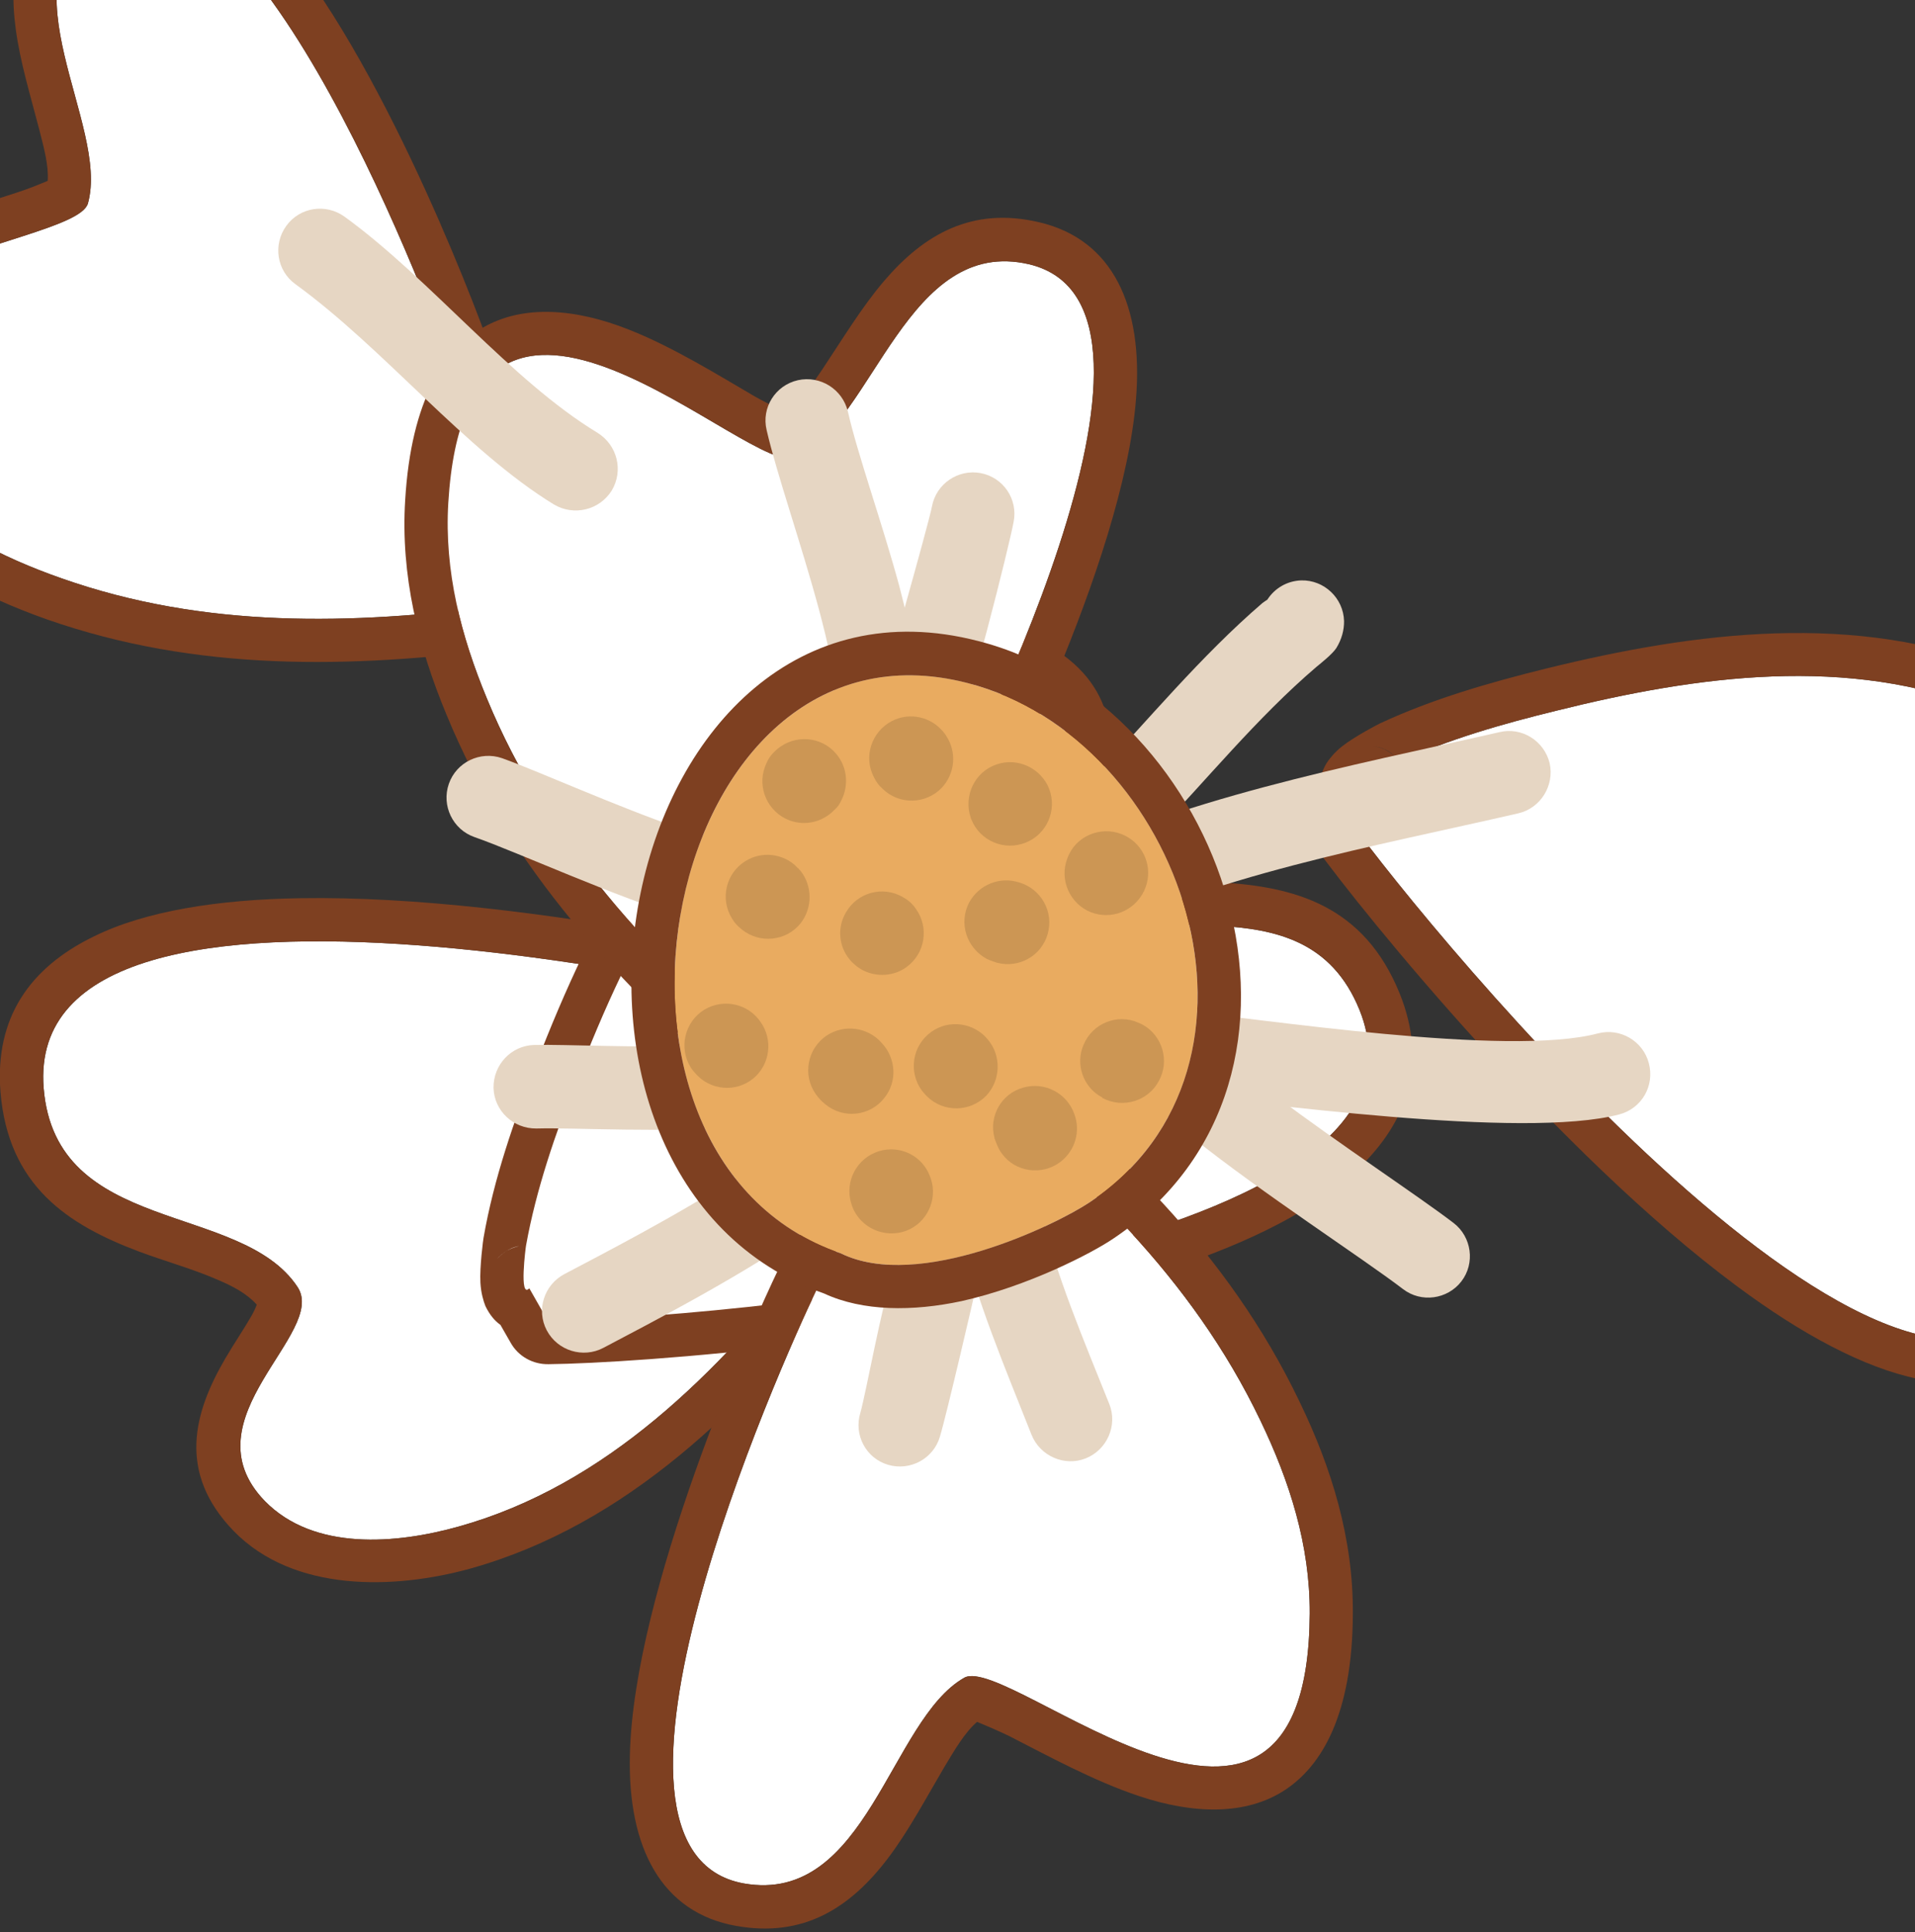 <?xml version="1.0" encoding="UTF-8" standalone="no"?>
<!DOCTYPE svg PUBLIC "-//W3C//DTD SVG 1.1//EN" "http://www.w3.org/Graphics/SVG/1.1/DTD/svg11.dtd">
<svg width="100%" height="100%" viewBox="0 0 1473 1486" version="1.1" xmlns="http://www.w3.org/2000/svg" xmlns:xlink="http://www.w3.org/1999/xlink" xml:space="preserve" xmlns:serif="http://www.serif.com/" style="fill-rule:evenodd;clip-rule:evenodd;stroke-linejoin:round;stroke-miterlimit:2;">
    <rect x="0" y="0" width="1473" height="1486" fill="#333333" stroke="none"/>
    <g transform="matrix(1,0,0,1,-83156,-31075)">
        <g transform="matrix(1,0,0,1,-0.333,0)">
            <g id="Flower-04" transform="matrix(-17.535,-29.395,29.395,-17.535,51865.4,143571)">
                <g transform="matrix(0.09,0,0,0.09,-518.812,704.524)">
                    <path d="M31576.1,19663.9C31576,19667.7 31568.5,19656.7 31568.4,19656.5C31560.9,19644.3 31555.3,19630.8 31550.3,19617.4C31537.1,19582.4 31527.1,19544.3 31537.2,19507.2C31541.4,19491.7 31550.4,19473 31567.5,19468.9C31595.3,19462.4 31595.4,19504 31609.2,19503.3C31634.8,19502.1 31651.1,19458 31684.3,19474.3C31744.7,19504.1 31610.7,19643.4 31585,19666.9L31576.1,19663.9Z" style="fill:white;"/>
                </g>
                <g transform="matrix(0.09,0,0,0.09,-518.812,704.524)">
                    <path d="M31610.6,19492.3C31610,19491.6 31609.3,19490.5 31608.8,19489.6C31607,19486.4 31605.2,19482.5 31603.1,19478.7C31595.6,19465.1 31584.9,19453.7 31565,19458.4C31544.1,19463.4 31531.9,19485.4 31526.7,19504.3C31516,19543.7 31526.2,19584.1 31540.2,19621.2C31545.4,19635.2 31551.3,19649.4 31559.2,19662.1C31559.3,19662.3 31563.3,19668.2 31566.1,19671C31567.9,19672.8 31569.7,19673.9 31570.9,19674.5C31573.1,19675.4 31575,19675.7 31576.8,19675.5L31581.6,19677.1C31585.3,19678.4 31589.4,19677.5 31592.3,19674.8C31608.1,19660.4 31663.6,19603.4 31692.2,19553.6C31702.5,19535.7 31709.3,19518.6 31710.4,19504.4C31711.9,19486.7 31705.6,19472.8 31689.1,19464.6C31667.8,19454.1 31651.8,19462.1 31637.1,19473.8C31631.6,19478.2 31626.3,19483.3 31620.8,19487.2C31617.5,19489.6 31614.2,19491.6 31610.6,19492.3ZM31576.1,19663.9C31576,19667.7 31568.5,19656.7 31568.4,19656.5C31560.9,19644.3 31555.3,19630.8 31550.3,19617.4C31537.1,19582.4 31527.1,19544.3 31537.2,19507.2C31541.4,19491.7 31550.4,19473 31567.5,19468.9C31595.3,19462.4 31595.4,19504 31609.2,19503.3C31634.8,19502.1 31651.1,19458 31684.3,19474.3C31744.7,19504.1 31610.7,19643.4 31585,19666.9L31576.1,19663.9ZM31567.2,19657.7C31566.6,19658.6 31566.1,19659.5 31565.7,19660.6C31565.4,19661.6 31565.2,19662.7 31565.2,19663.8C31565.3,19661 31566.1,19659.1 31567.2,19657.7Z" style="fill:rgb(126,64,33);"/>
                </g>
                <g transform="matrix(-0.069,-0.053,0.053,-0.069,3459.89,5516.52)">
                    <path d="M31576.1,19663.9C31576,19667.7 31568.5,19656.7 31568.4,19656.5C31560.9,19644.3 31555.3,19630.8 31550.3,19617.4C31537.1,19582.4 31527.1,19544.3 31537.2,19507.2C31541.4,19491.7 31550.4,19473 31567.5,19468.9C31595.3,19462.4 31595.4,19504 31609.2,19503.3C31634.8,19502.1 31651.1,19458 31684.3,19474.3C31744.7,19504.1 31610.7,19643.4 31585,19666.9L31576.1,19663.9Z" style="fill:white;"/>
                </g>
                <g transform="matrix(-0.069,-0.053,0.053,-0.069,3459.89,5516.52)">
                    <path d="M31576.8,19675.9L31581.5,19677.5C31585.3,19678.7 31589.6,19677.8 31592.6,19675.1C31608.3,19660.7 31663.9,19603.6 31692.5,19553.7C31702.8,19535.8 31709.6,19518.7 31710.8,19504.4C31712.2,19486.6 31705.9,19472.5 31689.2,19464.3C31667.8,19453.8 31651.7,19461.7 31636.9,19473.5C31631.4,19478 31626.1,19483 31620.6,19486.9C31617.4,19489.2 31614.3,19491.2 31610.9,19491.9C31609.4,19489.4 31605.8,19482.9 31603.4,19478.5C31595.8,19464.8 31585,19453.3 31565,19458.1C31543.9,19463.1 31531.6,19485.2 31526.4,19504.2C31515.7,19543.6 31525.9,19584.2 31539.8,19621.3C31545.1,19635.4 31551,19649.5 31558.9,19662.3C31559,19662.5 31563,19668.4 31565.9,19671.3C31567.7,19673.1 31569.5,19674.2 31570.7,19674.8C31573,19675.8 31575,19676.1 31576.8,19675.9ZM31576.1,19663.9C31576,19667.7 31568.5,19656.7 31568.4,19656.5C31560.9,19644.3 31555.3,19630.8 31550.3,19617.4C31537.1,19582.4 31527.1,19544.3 31537.2,19507.2C31541.4,19491.7 31550.4,19473 31567.5,19468.9C31595.3,19462.4 31595.4,19504 31609.2,19503.3C31634.8,19502.1 31651.1,19458 31684.3,19474.3C31744.7,19504.1 31610.7,19643.4 31585,19666.9L31576.1,19663.9ZM31567,19657.4C31566.3,19658.3 31565.8,19659.3 31565.4,19660.4C31565.1,19661.5 31564.9,19662.6 31564.9,19663.8C31564.9,19660.8 31565.8,19658.8 31567,19657.4Z" style="fill:rgb(126,64,33);"/>
                </g>
                <g transform="matrix(-0.086,0.027,-0.027,-0.086,5569.79,3302.82)">
                    <path d="M31576.1,19663.9C31576,19667.7 31568.5,19656.7 31568.4,19656.5C31560.9,19644.3 31555.3,19630.8 31550.3,19617.4C31537.1,19582.4 31527.1,19544.3 31537.2,19507.2C31541.4,19491.7 31550.4,19473 31567.5,19468.9C31595.3,19462.4 31595.4,19504 31609.2,19503.3C31634.8,19502.1 31651.1,19458 31684.3,19474.3C31744.7,19504.1 31610.7,19643.4 31585,19666.9L31576.1,19663.9Z" style="fill:white;"/>
                </g>
                <g transform="matrix(-0.086,0.027,-0.027,-0.086,5569.79,3302.82)">
                    <path d="M31576.8,19675.5L31581.6,19677.1C31585.3,19678.4 31589.4,19677.5 31592.3,19674.8C31608.1,19660.4 31663.6,19603.4 31692.2,19553.6C31702.5,19535.7 31709.3,19518.6 31710.4,19504.4C31711.9,19486.7 31705.6,19472.8 31689.1,19464.6C31667.8,19454.1 31651.8,19462.1 31637.1,19473.8C31631.6,19478.2 31626.3,19483.3 31620.8,19487.2C31617.5,19489.6 31614.2,19491.6 31610.6,19492.3C31610,19491.6 31609.3,19490.5 31608.8,19489.6C31607,19486.4 31605.2,19482.5 31603.1,19478.7C31595.6,19465.1 31584.9,19453.7 31565,19458.4C31544.1,19463.4 31531.9,19485.4 31526.7,19504.3C31516,19543.7 31526.2,19584.1 31540.2,19621.2C31545.4,19635.2 31551.3,19649.4 31559.2,19662.1C31559.3,19662.3 31563.3,19668.2 31566.1,19671C31567.9,19672.8 31569.7,19673.9 31570.9,19674.5C31573.1,19675.4 31575,19675.7 31576.8,19675.5ZM31576.1,19663.9C31576,19667.7 31568.5,19656.7 31568.4,19656.5C31560.9,19644.3 31555.3,19630.8 31550.3,19617.4C31537.1,19582.4 31527.1,19544.3 31537.2,19507.2C31541.4,19491.7 31550.4,19473 31567.5,19468.9C31595.3,19462.4 31595.4,19504 31609.2,19503.3C31634.8,19502.1 31651.1,19458 31684.3,19474.3C31744.7,19504.1 31610.7,19643.4 31585,19666.9L31576.1,19663.9ZM31567.2,19657.7C31566.6,19658.6 31566.1,19659.5 31565.7,19660.6C31565.4,19661.6 31565.2,19662.7 31565.2,19663.8C31565.3,19661 31566.1,19659.1 31567.2,19657.7Z" style="fill:rgb(126,64,33);"/>
                </g>
                <g transform="matrix(0.09,0,0,0.09,-518.812,704.524)">
                    <path d="M31570.9,19659.9C31570.8,19660.1 31563,19647.7 31562.3,19646.5C31555.9,19635.9 31549.4,19625.2 31542.6,19614.9C31529.9,19595.6 31454.1,19488.4 31424.2,19522.7C31403.8,19546.3 31440.6,19575 31440.1,19596.3C31439.8,19609.1 31341.9,19637.7 31409.7,19678.6C31424.3,19687.4 31440.6,19691.2 31457.4,19692.7C31496.8,19696.3 31533.5,19685.9 31569.6,19671.7L31570.9,19659.9Z" style="fill:white;"/>
                </g>
                <g transform="matrix(0.09,0,0,0.09,-518.812,704.524)">
                    <path d="M31579.4,19653.2C31578.6,19651.9 31572.2,19641.9 31571.6,19641C31565.1,19630.2 31558.5,19619.4 31551.6,19608.9C31542.4,19594.9 31500.9,19536.4 31466.3,19514.7C31446.6,19502.3 31428.4,19501.4 31416.1,19515.6C31404.8,19528.6 31405.4,19542.5 31411.1,19556.7C31414.3,19564.7 31419.3,19572.9 31423.5,19580.6C31425.9,19585.1 31428.3,19589.4 31429,19593.4C31427.4,19594.6 31424.4,19596.8 31421.8,19598.5C31412.9,19604.1 31401.3,19610.9 31392.3,19618.7C31381.5,19628 31374.5,19639.1 31375,19650.7C31375.5,19661.7 31382.5,19674.8 31404.1,19687.8C31420.1,19697.5 31438,19701.9 31456.4,19703.5C31497.6,19707.3 31535.8,19696.6 31573.6,19681.7C31577.3,19680.3 31579.9,19676.9 31580.4,19672.9L31581.7,19661.1C31582,19658.2 31581.2,19655.4 31579.4,19653.2ZM31570.9,19659.9C31570.8,19660.1 31563,19647.7 31562.3,19646.5C31555.9,19635.9 31549.4,19625.2 31542.6,19614.9C31529.9,19595.6 31454.1,19488.4 31424.2,19522.7C31403.8,19546.3 31440.6,19575 31440.1,19596.3C31439.8,19609.1 31341.9,19637.7 31409.7,19678.6C31424.3,19687.4 31440.6,19691.2 31457.4,19692.7C31496.8,19696.3 31533.5,19685.9 31569.6,19671.7L31570.9,19659.9Z" style="fill:rgb(126,64,33);"/>
                </g>
                <g transform="matrix(-0.061,0.061,-0.061,-0.061,5462.56,1745.78)">
                    <path d="M31570.9,19659.9C31570.8,19660.1 31563,19647.7 31562.3,19646.5C31555.9,19635.9 31549.4,19625.2 31542.6,19614.9C31529.9,19595.6 31454.1,19488.4 31424.2,19522.7C31403.8,19546.3 31440.6,19575 31440.1,19596.3C31439.8,19609.1 31341.9,19637.7 31409.7,19678.6C31424.3,19687.4 31440.6,19691.2 31457.4,19692.7C31496.8,19696.3 31533.5,19685.9 31569.6,19671.7L31570.9,19659.9Z" style="fill:white;"/>
                </g>
                <g transform="matrix(-0.061,0.061,-0.061,-0.061,5462.56,1745.78)">
                    <path d="M31428.5,19593.2C31426.9,19594.4 31424.1,19596.5 31421.5,19598.1C31412.7,19603.7 31401.1,19610.5 31392,19618.4C31381.1,19627.8 31374.1,19639 31374.6,19650.7C31375,19661.8 31382.1,19675.1 31403.9,19688.2C31419.9,19697.9 31437.9,19702.3 31456.3,19704C31497.6,19707.7 31535.9,19697 31573.7,19682.2C31577.6,19680.6 31580.3,19677.1 31580.8,19672.9L31582.1,19661.2C31582.5,19658.2 31581.6,19655.3 31579.8,19653C31578.9,19651.6 31572.5,19641.6 31572,19640.7C31565.5,19629.9 31558.9,19619.2 31551.9,19608.7C31542.7,19594.7 31501.2,19536.1 31466.6,19514.3C31446.6,19501.7 31428.3,19500.9 31415.7,19515.3C31404.4,19528.4 31405,19542.6 31410.7,19556.8C31413.9,19564.9 31418.9,19573.1 31423.1,19580.8C31425.5,19585.2 31427.8,19589.3 31428.5,19593.2ZM31570.9,19659.9C31570.8,19660.1 31563,19647.7 31562.3,19646.5C31555.9,19635.9 31549.4,19625.2 31542.6,19614.9C31529.9,19595.6 31454.1,19488.4 31424.2,19522.7C31403.8,19546.3 31440.6,19575 31440.1,19596.3C31439.8,19609.1 31341.9,19637.7 31409.7,19678.6C31424.3,19687.4 31440.6,19691.2 31457.4,19692.7C31496.8,19696.3 31533.5,19685.9 31569.6,19671.7L31570.9,19659.9Z" style="fill:rgb(126,64,33);"/>
                </g>
                <g transform="matrix(-0.09,-0.005,0.005,-0.09,5067.89,4399.88)">
                    <path d="M31570.9,19659.9C31570.8,19660.1 31563,19647.7 31562.3,19646.5C31555.9,19635.9 31549.4,19625.2 31542.6,19614.9C31529.9,19595.6 31454.1,19488.4 31424.2,19522.7C31403.8,19546.3 31440.6,19575 31440.1,19596.3C31439.8,19609.1 31341.9,19637.7 31409.7,19678.6C31424.3,19687.4 31440.6,19691.2 31457.4,19692.7C31496.8,19696.3 31533.5,19685.9 31569.6,19671.7L31570.9,19659.9Z" style="fill:white;"/>
                </g>
                <g transform="matrix(-0.09,-0.005,0.005,-0.09,5067.89,4399.88)">
                    <path d="M31429,19593.4C31427.4,19594.6 31424.4,19596.8 31421.8,19598.5C31412.9,19604.1 31401.3,19610.9 31392.3,19618.7C31381.5,19628 31374.5,19639.1 31375,19650.7C31375.5,19661.7 31382.5,19674.8 31404.1,19687.8C31420.1,19697.5 31438,19701.9 31456.4,19703.5C31497.6,19707.3 31535.8,19696.6 31573.6,19681.7C31577.3,19680.3 31579.9,19676.9 31580.4,19672.9L31581.7,19661.1C31582,19658.2 31581.2,19655.4 31579.4,19653.2C31578.6,19651.9 31572.2,19641.9 31571.6,19641C31565.1,19630.2 31558.5,19619.4 31551.6,19608.9C31542.4,19594.9 31500.9,19536.4 31466.3,19514.7C31446.6,19502.3 31428.4,19501.4 31416.1,19515.6C31404.8,19528.6 31405.4,19542.5 31411.1,19556.7C31414.3,19564.7 31419.3,19572.9 31423.5,19580.6C31425.9,19585.1 31428.3,19589.4 31429,19593.4ZM31570.9,19659.9C31570.8,19660.1 31563,19647.7 31562.3,19646.5C31555.9,19635.9 31549.4,19625.2 31542.6,19614.9C31529.9,19595.6 31454.1,19488.4 31424.2,19522.7C31403.8,19546.3 31440.6,19575 31440.1,19596.3C31439.8,19609.1 31341.9,19637.7 31409.7,19678.6C31424.3,19687.4 31440.6,19691.2 31457.4,19692.7C31496.8,19696.3 31533.5,19685.9 31569.6,19671.7L31570.9,19659.9Z" style="fill:rgb(126,64,33);"/>
                </g>
                <g transform="matrix(0.09,0,0,0.09,-518.812,704.524)">
                    <path d="M31580.7,19638C31577.8,19633.1 31577.1,19623.4 31576.6,19612.7C31575.9,19593.8 31577.3,19572 31577.8,19562.2C31578.1,19556.4 31573.7,19551.5 31568,19551.2C31562.2,19550.9 31557.3,19555.4 31557,19561.1C31556.4,19573.1 31554.5,19602 31556.5,19623.4C31557.5,19634.3 31559.7,19643.4 31562.8,19648.7C31565.8,19653.6 31572.2,19655.2 31577.1,19652.3C31582.1,19649.3 31583.7,19642.9 31580.7,19638Z" style="fill:rgb(230,214,195);"/>
                </g>
                <g transform="matrix(0.09,0,0,0.09,-518.812,704.524)">
                    <path d="M31602.6,19637.9C31602.5,19633.7 31605.9,19627.3 31609.7,19620.2C31616.9,19606.7 31626.8,19592.1 31630.8,19585C31633.6,19580 31631.8,19573.7 31626.8,19570.8C31621.8,19568 31615.5,19569.8 31612.6,19574.8C31607.9,19583.2 31594.9,19602.2 31587.7,19617.5C31583.8,19625.8 31581.7,19633.4 31581.8,19638.5C31582,19644.3 31586.8,19648.8 31592.5,19648.6C31598.3,19648.5 31602.8,19643.7 31602.6,19637.9Z" style="fill:rgb(230,214,195);"/>
                </g>
                <g transform="matrix(0.09,0,0,0.09,-518.812,704.524)">
                    <path d="M31523,19649.4C31524.9,19654.2 31530.1,19656.9 31535.3,19655.6C31540.8,19654.1 31544.2,19648.4 31542.7,19642.9C31542.2,19640.9 31540.5,19637.6 31537.3,19634C31530.2,19625.9 31514.1,19612 31510.2,19607.9C31506.3,19603.6 31499.7,19603.3 31495.5,19607.2C31491.3,19611.1 31491,19617.7 31494.9,19621.9C31498.9,19626.3 31521.9,19648.4 31523,19649.4Z" style="fill:rgb(230,214,195);"/>
                </g>
                <g transform="matrix(0.09,0,0,0.09,-518.812,704.524)">
                    <path d="M31537,19652.6C31519.7,19647.2 31501.5,19644.7 31483.6,19641.8C31477.9,19640.9 31472.5,19644.8 31471.6,19650.4C31470.7,19656.1 31474.6,19661.5 31480.2,19662.4C31497.2,19665.1 31514.5,19667.4 31530.9,19672.5C31536.4,19674.2 31542.2,19671.1 31543.9,19665.6C31545.6,19660.1 31542.5,19654.3 31537,19652.6Z" style="fill:rgb(230,214,195);"/>
                </g>
                <g transform="matrix(0.09,0,0,0.09,-518.812,704.524)">
                    <path d="M31550.8,19708C31545.1,19708.3 31536.3,19710.8 31526.3,19714.5C31505.8,19722.2 31479.5,19735.2 31467.3,19740.1C31462,19742.2 31459.4,19748.3 31461.5,19753.6C31463.6,19758.9 31469.7,19761.5 31475,19759.4C31485.5,19755.2 31506.3,19745.1 31524.9,19737.5C31536,19732.9 31546.1,19729.1 31552.1,19728.8C31557.9,19728.4 31562.2,19723.5 31561.9,19717.7C31561.5,19712 31556.6,19707.6 31550.8,19708Z" style="fill:rgb(230,214,195);"/>
                </g>
                <g transform="matrix(0.09,0,0,0.09,-518.812,704.524)">
                    <path d="M31497.2,19814.6C31503.6,19792.2 31543.3,19744.4 31557.9,19724.8C31561.3,19720.2 31560.3,19713.7 31555.7,19710.3C31551.1,19706.8 31544.6,19707.8 31541.2,19712.4C31525.6,19733.2 31484,19784.9 31477.1,19808.8C31475.5,19814.4 31478.7,19820.1 31484.3,19821.7C31489.8,19823.3 31495.6,19820.1 31497.2,19814.6Z" style="fill:rgb(230,214,195);"/>
                </g>
                <g transform="matrix(0.09,0,0,0.09,-518.812,704.524)">
                    <path d="M31583.1,19714.5C31580.9,19751.1 31565.7,19791.1 31554.6,19825.6C31552.8,19831.1 31555.9,19837 31561.3,19838.8C31566.8,19840.5 31572.7,19837.5 31574.4,19832C31586.1,19795.9 31601.6,19754 31603.9,19715.7C31604.2,19709.9 31599.8,19705 31594.1,19704.7C31588.3,19704.3 31583.4,19708.7 31583.1,19714.5Z" style="fill:rgb(230,214,195);"/>
                </g>
                <g transform="matrix(0.09,0,0,0.09,-518.812,704.524)">
                    <path d="M31611.8,19801.1C31612,19802.4 31612.5,19806.2 31613.3,19807.8C31614.5,19810.1 31616.2,19811.8 31618.1,19812.9C31623.1,19815.7 31629.5,19813.9 31632.3,19808.9C31634,19805.8 31634,19802.2 31632.5,19799.2C31632.5,19798.6 31632.4,19798 31632.4,19797.7C31628.9,19777.6 31621.9,19758.2 31616.4,19738.7C31614.9,19733.1 31609.2,19729.9 31603.6,19731.4C31598.1,19733 31594.8,19738.7 31596.4,19744.2C31601.6,19763.1 31608.5,19781.8 31611.8,19801.1Z" style="fill:rgb(230,214,195);"/>
                </g>
                <g transform="matrix(0.09,0,0,0.09,-518.812,704.524)">
                    <path d="M31659,19701.2C31658,19698.4 31655.7,19696 31652.6,19694.9C31647.2,19693 31641.3,19695.9 31639.4,19701.3C31638.8,19703 31638,19707.2 31641.2,19712.2C31646.6,19720.6 31677.6,19751.2 31681.6,19754.7C31685.9,19758.6 31692.5,19758.2 31696.3,19753.9C31700.1,19749.6 31699.7,19743 31695.4,19739.2C31692,19736.2 31662.4,19704.8 31659,19701.2Z" style="fill:rgb(230,214,195);"/>
                </g>
                <g transform="matrix(0.09,0,0,0.09,-518.812,704.524)">
                    <path d="M31653.6,19710C31660,19714.5 31670.6,19718.6 31682.5,19722C31698.2,19726.4 31716.1,19729.9 31726.5,19733.3C31732,19735 31737.8,19732 31739.6,19726.6C31741.4,19721.1 31738.4,19715.2 31732.9,19713.5C31722.4,19710.1 31704.2,19706.4 31688.2,19701.9C31679,19699.3 31670.6,19696.6 31665.7,19693.1C31661.1,19689.7 31654.5,19690.8 31651.2,19695.5C31647.9,19700.2 31649,19706.7 31653.6,19710Z" style="fill:rgb(230,214,195);"/>
                </g>
                <g transform="matrix(0.087,-0.024,0.024,0.087,-886.794,1523.54)">
                    <path d="M31651.6,19672.9C31676.3,19667.4 31707.9,19671.8 31734.3,19668.2C31740,19667.4 31744,19662.2 31743.2,19656.5C31742.4,19650.8 31737.2,19646.8 31731.5,19647.6C31704.5,19651.3 31672.3,19647 31647.1,19652.5C31641.5,19653.8 31637.9,19659.3 31639.1,19665C31640.4,19670.6 31645.9,19674.1 31651.6,19672.9Z" style="fill:rgb(230,214,195);"/>
                </g>
                <g transform="matrix(0.09,0,0,0.09,-518.812,704.524)">
                    <path d="M31641.8,19660.9C31643.9,19656.4 31650.7,19650.5 31658.3,19644.2C31672,19632.7 31689,19620.9 31696.4,19614.8C31700.8,19611.1 31701.4,19604.5 31697.7,19600.1C31694,19595.7 31687.4,19595.1 31683,19598.8C31674.4,19606 31652.6,19621 31638.1,19634.1C31630.6,19640.9 31625.1,19647.4 31622.8,19652.4C31620.5,19657.6 31622.8,19663.8 31628,19666.2C31633.3,19668.5 31639.5,19666.2 31641.8,19660.9Z" style="fill:rgb(230,214,195);"/>
                </g>
                <g transform="matrix(0.09,0,0,0.09,-518.812,704.524)">
                    <path d="M31546.9,19624.1C31528.7,19635.9 31525.5,19673.9 31526,19683.9C31529.2,19745.3 31613.5,19763.4 31653,19724.2C31709.1,19668.6 31604,19575.7 31546.9,19624.1Z" style="fill:rgb(233,171,96);"/>
                </g>
                <g transform="matrix(0.09,0,0,0.09,-518.812,704.524)">
                    <path d="M31540.4,19615.4C31531.6,19621.4 31525.2,19632.1 31521.2,19643.9C31515.9,19660 31514.8,19677.9 31515.2,19684.5C31517.1,19720.3 31542.3,19743.7 31573,19752.2C31603.1,19760.5 31638.2,19754.2 31660.6,19731.9C31693.6,19699.3 31680.7,19655.5 31649.7,19627.2C31619.5,19599.6 31573.2,19588.1 31540.4,19615.4ZM31546.9,19624.1C31528.7,19635.9 31525.5,19673.9 31526,19683.9C31529.2,19745.3 31613.5,19763.4 31653,19724.2C31709.1,19668.6 31604,19575.7 31546.9,19624.1Z" style="fill:rgb(126,64,33);"/>
                </g>
                <g transform="matrix(0.09,0,0,0.09,-518.812,704.524)">
                    <path d="M31546.9,19692C31552.3,19693.1 31557.7,19689.8 31559.1,19684.4C31560.6,19679 31557.4,19673.3 31551.9,19671.8C31551.6,19671.7 31549,19671.2 31547.7,19671.4C31542,19671.9 31537.8,19677.1 31538.4,19682.8C31538.9,19687.5 31542.4,19691.2 31546.9,19692ZM31551.9,19671.8L31552,19671.8C31552,19671.8 31551.8,19671.7 31551.7,19671.7L31551.9,19671.8Z" style="fill:rgb(204,150,84);"/>
                </g>
                <g transform="matrix(0.09,0,0,0.09,-518.812,704.524)">
                    <path d="M31546.9,19700.1L31546.7,19700.1C31541.8,19703.1 31540.2,19709.5 31543.2,19714.4C31546.1,19719.3 31552.4,19720.9 31557.3,19718.1C31557.5,19718 31558,19717.6 31558.3,19717.4C31563,19714.1 31564,19707.5 31560.6,19702.9C31557.5,19698.5 31551.4,19697.3 31546.9,19700.1ZM31557.3,19718.1L31557.2,19718.1C31557.2,19718.1 31557.4,19718 31557.5,19718L31557.3,19718.1Z" style="fill:rgb(204,150,84);"/>
                </g>
                <g transform="matrix(0.09,0,0,0.09,-518.812,704.524)">
                    <path d="M31589.2,19694.8C31585.2,19698.7 31585,19705.2 31588.9,19709.3C31592.8,19713.5 31599.4,19713.7 31603.6,19709.8L31603.6,19709.8C31607.4,19706.5 31608.3,19700.9 31605.7,19696.5C31602.7,19691.6 31596.3,19690.1 31591.3,19693.1C31590.7,19693.5 31589.4,19694.6 31589.2,19694.8ZM31589.2,19694.8L31589.4,19694.6C31589.3,19694.6 31589.2,19694.8 31589.2,19694.8L31589.2,19694.8Z" style="fill:rgb(204,150,84);"/>
                </g>
                <g transform="matrix(0.09,0,0,0.09,-518.812,704.524)">
                    <path d="M31586.7,19659.8C31591.9,19658.9 31595.7,19654.2 31595.4,19648.8C31595,19643.1 31590.1,19638.7 31584.3,19639.1C31583,19639.2 31582,19639.4 31580.7,19639.9C31575.3,19641.9 31572.6,19647.9 31574.6,19653.2C31576.4,19658.2 31581.6,19660.9 31586.7,19659.8ZM31587.4,19659.6L31587.3,19659.6L31587.4,19659.6L31587.4,19659.6Z" style="fill:rgb(204,150,84);"/>
                </g>
                <g transform="matrix(0.09,0,0,0.09,-518.812,704.524)">
                    <path d="M31573.8,19683L31573.8,19683L31573.9,19683L31573.9,19683L31573.9,19683C31579.3,19682.2 31583.3,19677.3 31582.8,19671.8C31582.3,19666 31577.2,19661.8 31571.5,19662.3C31570.8,19662.4 31570.1,19662.5 31569.4,19662.7C31563.9,19664.2 31560.6,19669.9 31562.1,19675.5C31563.6,19680.6 31568.7,19683.8 31573.8,19683ZM31573.7,19683L31573.3,19683.1C31573.5,19683 31573.6,19683 31573.7,19683ZM31574.3,19682.9L31574.1,19683L31574.1,19682.9L31574.3,19682.9ZM31574.5,19682.9C31574.6,19682.8 31574.8,19682.8 31574.9,19682.8L31574.5,19682.9Z" style="fill:rgb(204,150,84);"/>
                </g>
                <g transform="matrix(0.09,0,0,0.09,-518.812,704.524)">
                    <path d="M31634,19664.4C31634.5,19664.3 31634.9,19664.3 31635.4,19664.1C31640,19662.9 31643.3,19658.7 31643.2,19653.8C31643.1,19648.1 31638.4,19643.5 31632.6,19643.6C31631.2,19643.6 31630.4,19643.8 31629,19644.3C31623.6,19646.3 31620.8,19652.3 31622.8,19657.7C31624.6,19662.3 31629.3,19665 31634,19664.4ZM31635.4,19664.1C31635.7,19664 31635.9,19663.9 31636.2,19663.8C31635.7,19664 31635.3,19664.1 31634.8,19664.2L31634.6,19664.3C31634.4,19664.3 31634.2,19664.3 31634.1,19664.4L31633.5,19664.4L31633.9,19664.4L31634,19664.4C31634.3,19664.3 31634.5,19664.3 31634.8,19664.2L31635.1,19664.2L31635.4,19664.1Z" style="fill:rgb(204,150,84);"/>
                </g>
                <g transform="matrix(0.09,0,0,0.09,-518.689,704.566)">
                    <path d="M31607.5,19663.1L31607.4,19663.1L31607.3,19663.1L31607.3,19663.1L31607.3,19663.1C31606.4,19663.3 31605.6,19663.5 31604.7,19663.9C31600.8,19665.6 31598.1,19669.8 31598.5,19674.3C31599,19680.1 31604.1,19684.3 31609.8,19683.8C31611.4,19683.7 31612.6,19683.3 31614,19682.5C31619,19679.7 31620.8,19673.4 31618,19668.4C31615.9,19664.5 31611.7,19662.5 31607.5,19663.1ZM31607.5,19663.1L31607.3,19663.1L31607.3,19663.1L31607,19663.2L31607,19663.2L31606.9,19663.2L31606.8,19663.2L31606.6,19663.3L31606.5,19663.3L31606.3,19663.3L31606.3,19663.4L31606.3,19663.4C31605.7,19663.5 31605.2,19663.7 31604.7,19663.9C31604.5,19664 31604.2,19664.2 31603.9,19664.3C31604.6,19663.9 31605.4,19663.6 31606.3,19663.4L31606.3,19663.3L31606.6,19663.3L31606.9,19663.2L31607,19663.2C31607.4,19663.1 31607.7,19663.1 31608,19663.1L31607.5,19663.1Z" style="fill:rgb(204,150,84);"/>
                </g>
                <g transform="matrix(0.09,0,0,0.09,-518.812,704.524)">
                    <path d="M31644.3,19712.9C31644,19712.9 31643.8,19712.9 31643.5,19712.9C31643.9,19712.9 31644.3,19712.9 31644.7,19712.9L31645.1,19712.8C31645.3,19712.8 31645.5,19712.8 31645.7,19712.8L31646.1,19712.7C31645.9,19712.7 31645.6,19712.8 31645.4,19712.8L31645.1,19712.9L31644.7,19712.9L31644.6,19712.9L31644.3,19712.9C31644.7,19712.9 31645,19712.9 31645.4,19712.8C31650.3,19712.2 31654.2,19708.2 31654.5,19703.1C31654.8,19697.4 31650.5,19692.4 31644.7,19692.1C31643.3,19692 31642.4,19692.1 31641.1,19692.5C31635.5,19694 31632.3,19699.8 31633.8,19705.3C31635.2,19710.1 31639.6,19713.1 31644.3,19712.9Z" style="fill:rgb(204,150,84);"/>
                </g>
                <g transform="matrix(0.09,0,0,0.09,-518.812,704.524)">
                    <path d="M31585.7,19735.3L31585.7,19735.4L31585.9,19735.6C31588.8,19739.9 31594.5,19741.4 31599.2,19739C31604.3,19736.4 31606.4,19730.1 31603.8,19725C31603.4,19724.3 31603.1,19723.8 31602.6,19723.2C31599.1,19718.7 31592.5,19717.9 31588,19721.4C31583.7,19724.8 31582.8,19730.8 31585.7,19735.3ZM31585.9,19735.6C31586,19735.8 31586.1,19735.9 31586.2,19736L31585.9,19735.6ZM31585.7,19735.3L31585.7,19735.3L31585.5,19735L31585.7,19735.3ZM31585.4,19734.9L31585.2,19734.5C31585.3,19734.6 31585.4,19734.8 31585.4,19734.9Z" style="fill:rgb(204,150,84);"/>
                </g>
                <g transform="matrix(0.09,0,0,0.09,-518.575,705.119)">
                    <path d="M31549.6,19646.5C31554.5,19647.3 31559.3,19644.5 31561,19639.7C31562.9,19634.2 31560,19628.3 31554.6,19626.4C31553.7,19626.1 31552.8,19625.9 31551.8,19625.8C31546.1,19625.4 31541.1,19629.7 31540.6,19635.4C31540.2,19640.9 31544.2,19645.8 31549.6,19646.5ZM31548.9,19646.4L31549.1,19646.4L31548.9,19646.4L31548.9,19646.4ZM31548.3,19646.2L31548.5,19646.3L31548.3,19646.2L31548.3,19646.2Z" style="fill:rgb(204,150,84);"/>
                </g>
                <g transform="matrix(0.09,0,0,0.09,-518.812,704.524)">
                    <path d="M31606.7,19636.5C31612.3,19636.2 31616.6,19631.6 31616.6,19626C31616.5,19620.2 31611.7,19615.6 31606,19615.7C31605.4,19615.7 31604.9,19615.8 31604.3,19615.9C31598.6,19616.8 31594.7,19622.1 31595.6,19627.8C31596.5,19633.2 31601.4,19636.9 31606.7,19636.5ZM31607,19636.5L31606.9,19636.5L31606.9,19636.5L31607,19636.5Z" style="fill:rgb(204,150,84);"/>
                </g>
                <g transform="matrix(0.09,0,0,0.09,-519.279,703.381)">
                    <path d="M31625,19740.9C31630.5,19741.8 31635.9,19738.2 31637,19732.7C31638.2,19727.1 31634.5,19721.6 31628.9,19720.4C31628.5,19720.3 31628.7,19720.3 31628.4,19720.3C31622.7,19719.4 31617.4,19723.3 31616.5,19729C31615.6,19734.6 31619.4,19739.9 31625,19740.9ZM31625,19740.9L31624.7,19740.8C31625,19740.9 31624.9,19740.8 31625.1,19740.9L31625,19740.9Z" style="fill:rgb(204,150,84);"/>
                </g>
                <g transform="matrix(0.09,0,0,0.09,-519.383,704.858)">
                    <path d="M31649.1,19675.6C31649.3,19676.8 31649.7,19677.6 31650.4,19678.6C31652.6,19682 31656.7,19684 31660.9,19683.3C31666.6,19682.4 31670.4,19677 31669.5,19671.3C31669.1,19669.2 31668.7,19668.2 31667.3,19666.4C31663.7,19661.9 31657.1,19661.2 31652.6,19664.8C31649.3,19667.5 31648.1,19671.7 31649.1,19675.6ZM31649.6,19677.2C31649.3,19676.4 31649.1,19675.6 31648.9,19674.7C31649,19675 31649,19675.3 31649.1,19675.6C31649.2,19676.1 31649.4,19676.7 31649.6,19677.2C31649.9,19677.7 31650.1,19678.2 31650.4,19678.6C31650.6,19678.9 31650.8,19679.2 31651,19679.5C31650.5,19678.8 31650,19678 31649.6,19677.2Z" style="fill:rgb(204,150,84);"/>
                </g>
            </g>
        </g>
    </g>
</svg>
